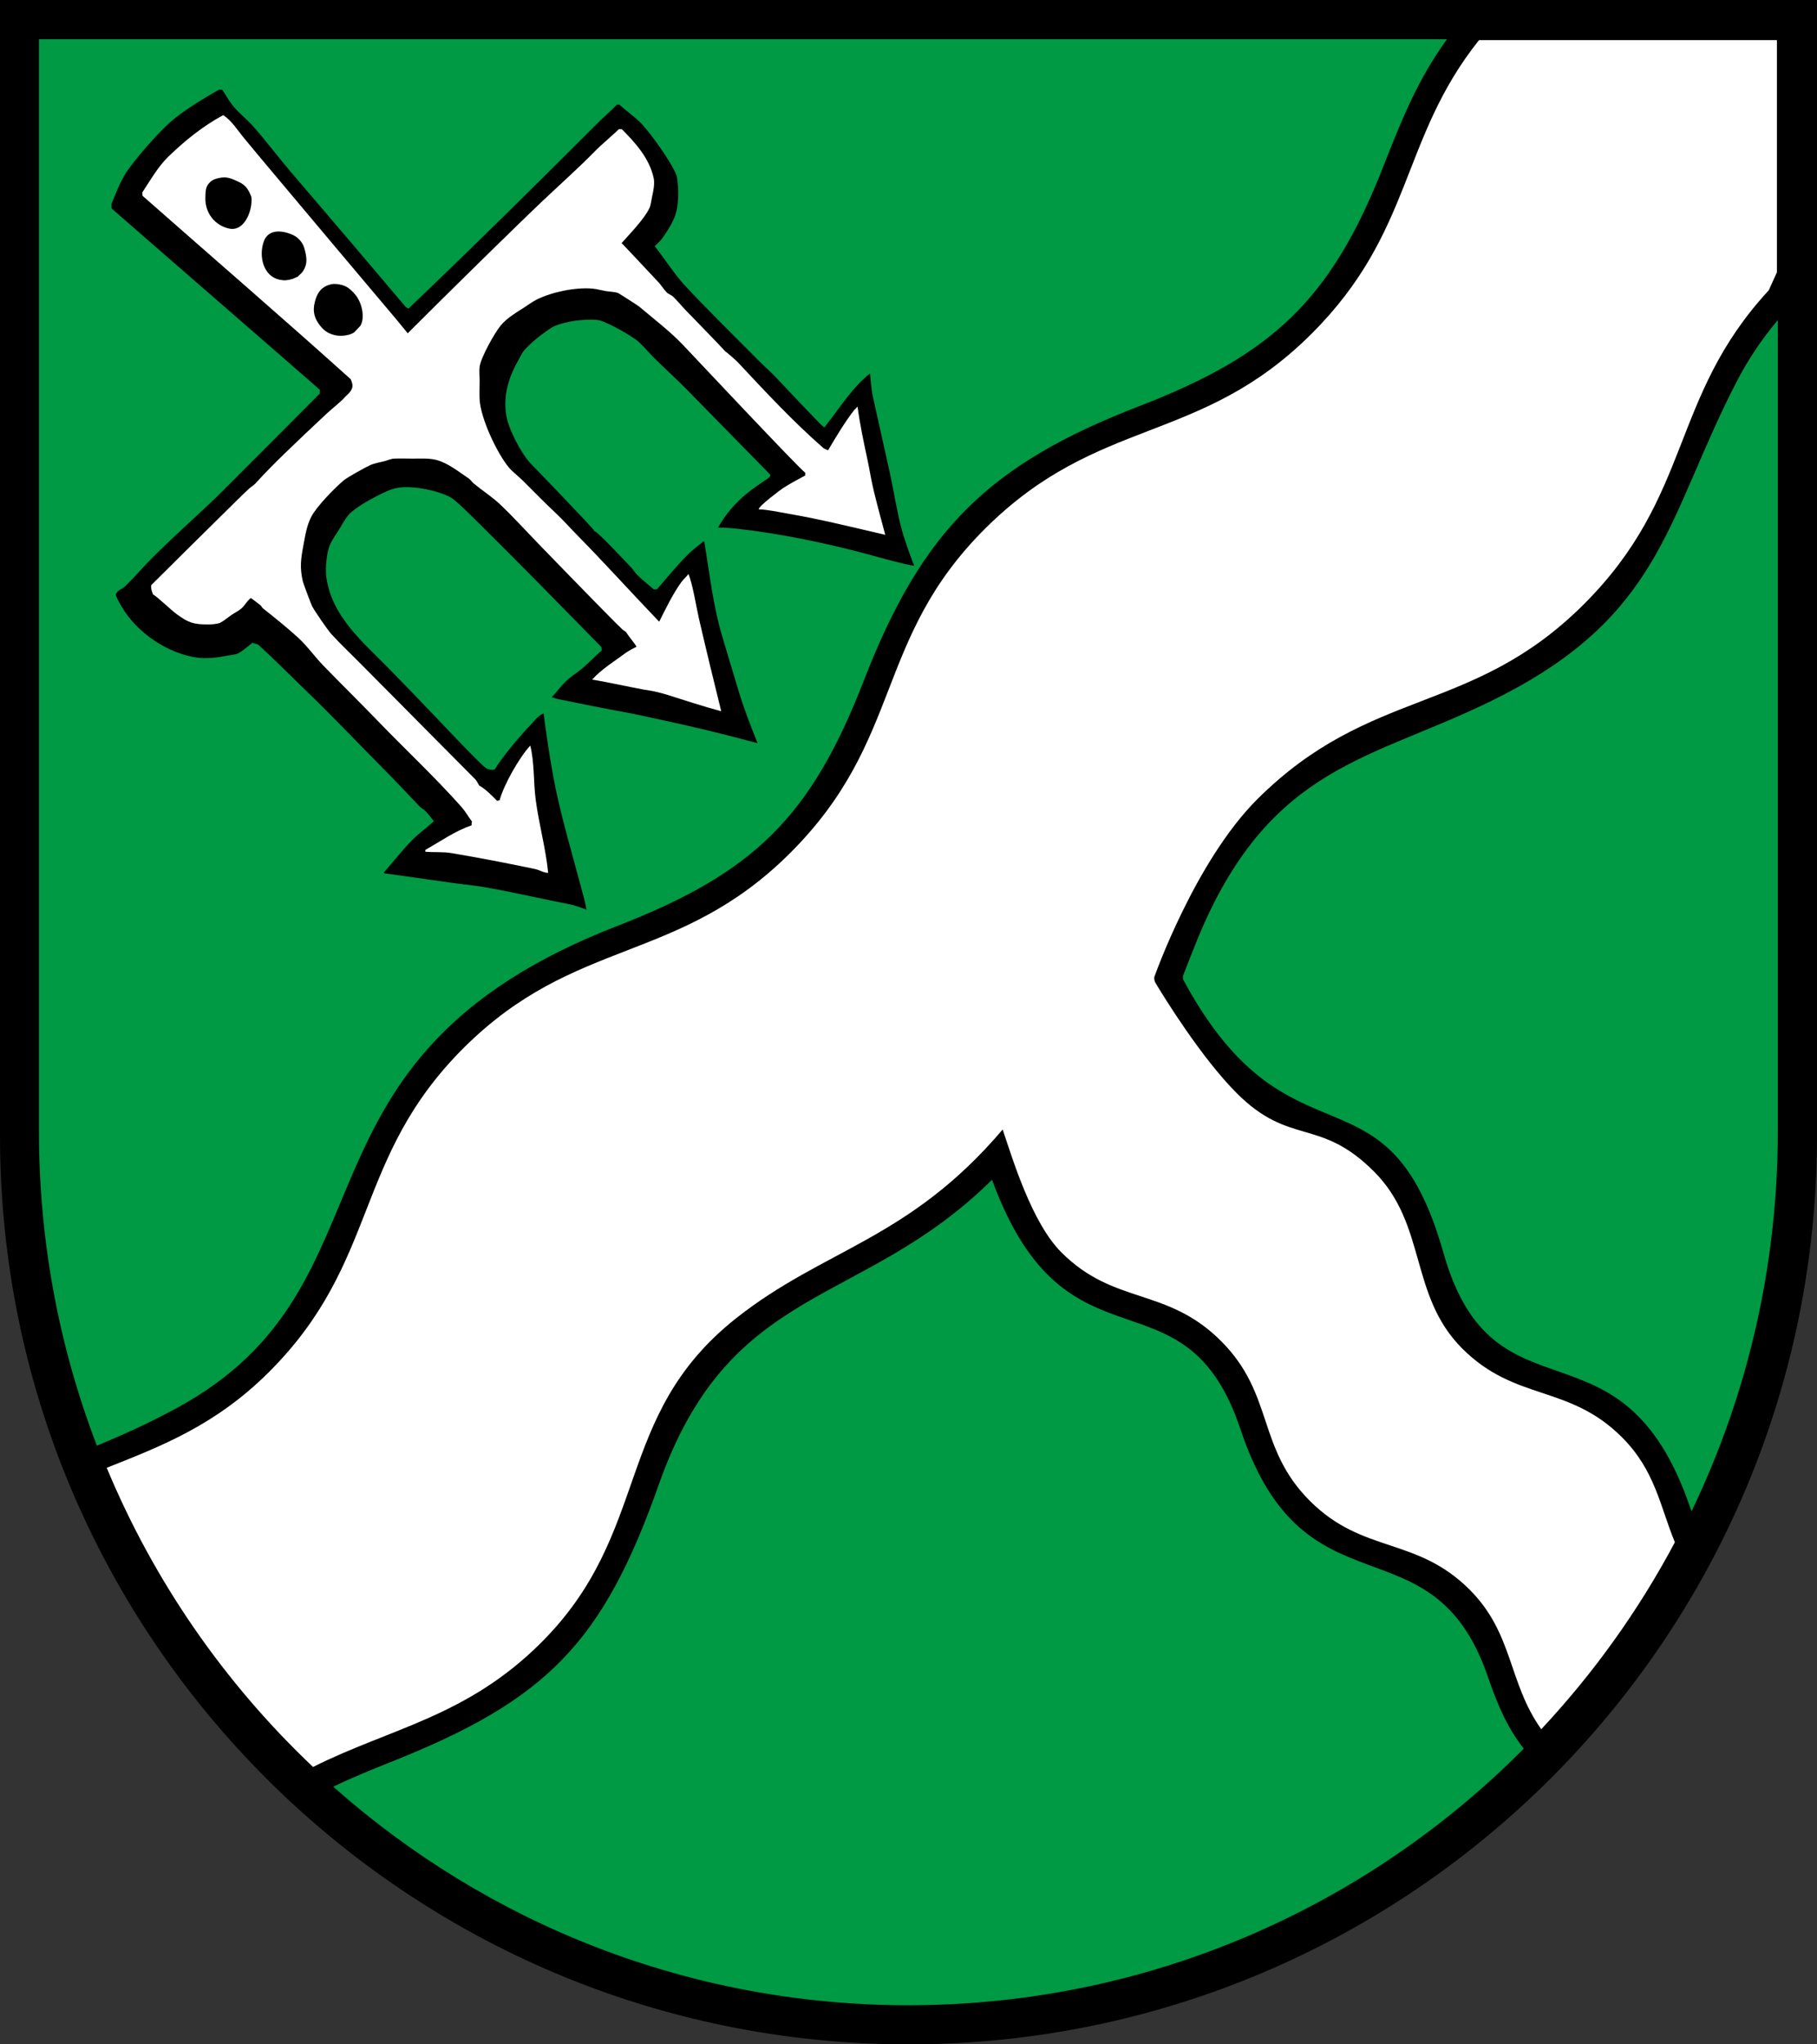 <?xml version="1.0" encoding="iso-8859-1"?>
<!-- Generator: Adobe Illustrator 10.0, SVG Export Plug-In . SVG Version: 3.0.0 Build 77)  -->
<!DOCTYPE svg PUBLIC "-//W3C//DTD SVG 1.0//EN"    "http://www.w3.org/TR/2001/REC-SVG-20010904/DTD/svg10.dtd">
<svg  xmlns="http://www.w3.org/2000/svg" xmlns:xlink="http://www.w3.org/1999/xlink" xmlns:a="http://ns.adobe.com/AdobeSVGViewerExtensions/3.0/"
	 width="283.465" height="318.897" viewBox="0 0 283.465 318.897"
	 style="overflow:visible;enable-background:new 0 0 283.465 318.897" xml:space="preserve">
	<rect x="0" y="0" width="283.465" height="318.897" fill="#333333" stroke="none"/>
	<g id="CMYK_Wappen">
		<path style="fill-rule:evenodd;clip-rule:evenodd;" d="M0,0h283.465v177.165c0,78.278-63.455,141.732-141.732,141.732
			S0,255.443,0,177.165V0z"/>
		
			<path style="fill-rule:evenodd;clip-rule:evenodd;fill:#009944;stroke:#009944;stroke-width:0.283;stroke-miterlimit:3.864;" d="
			M91.63,142.128c0.118-0.434-1.023-4.411-1.141-4.852c-1.433-5.382-3.085-10.895-4.075-16.394
			c-0.532-2.954-1.119-6.797-1.491-9.779c-0.91,0.192-1.844,1.466-2.252,1.875c-1.288,1.287-4.701,5.33-5.556,6.909
			c-0.323,0.128-0.879,0.012-1.155-0.14c-0.681-0.374-6.405-6.433-7.366-7.447c-2.608-2.751-5.255-5.473-7.905-8.184
			c-4.068-4.163-8.886-8.09-9.656-14.256c-0.143-1.137,0.055-3.669,0.557-4.799c0.414-0.931,1.07-1.783,1.594-2.655
			c0.482-0.804,0.997-1.807,1.732-2.422c1.145-0.958,2.557-1.777,3.882-2.449c1.036-0.526,2.177-1.133,3.346-1.314
			c2.338-0.363,6.104,0.425,8.104,1.493c0.773,0.414,3.525,3.176,4.38,4.022c6.423,6.361,12.731,12.8,19.055,19.254
			c0.039,0.138,0.054,0.295,0.04,0.438c-1.041,0.846-1.743,1.688-2.927,2.688c-0.99,0.837-1.675,1.16-2.611,2.056
			c-0.821,0.786-1.33,1.548-1.928,2.186l-0.423,0.447c0.139,0.079,1.089,0.363,1.219,0.389c3.545,0.709,7.094,1.453,10.652,2.091
			c1.1,0.196,2.434,0.496,3.985,0.828c6.56,1.404,10.243,2.29,16.724,4.022c-1.289-3.26-2.215-5.606-3.067-8.448
			c-0.855-2.851-1.729-5.693-2.569-8.549c-1.419-4.826-1.963-9.87-2.787-14.814h-0.339c-0.762,0.673-1.627,1.281-2.35,1.991
			c-1.707,1.679-3.304,3.663-4.878,5.476h-0.397c-0.855-0.773-1.957-1.591-2.729-2.449c-0.225-0.25-0.42-0.589-0.657-0.837
			c-0.418-0.437-5.285-5.678-5.813-5.774c-0.099-0.375-9.966-10.546-10.095-10.692c-1.435-1.624-3.352-5.313-3.644-7.427
			c-0.429-3.095,0.435-5.816,1.957-8.462c0.23-0.4,0.451-0.919,0.73-1.274c0.289-0.368,1.015-1.08,1.377-1.4
			c0.917-0.812,1.796-1.465,2.805-2.144c0.845-0.569,2.079-0.829,3.046-1.036c0.984-0.21,3.565-0.449,4.58-0.159
			c1.387,0.396,5.007,2.416,6.013,3.345c0.846,0.782,1.602,1.715,2.43,2.529c1.701,1.672,3.467,3.265,5.137,4.971l12.882,13.148
			c-0.003,0.13-0.244,0.336-0.338,0.398c-0.689,0.46-3.001,1.928-4.6,3.525c-0.956,0.955-1.457,1.541-2.253,2.634
			c0,0-0.813,1.245-1.101,1.771c1.144-0.071,2.587,0.083,3.712,0.213c6.179,0.716,12.479,2.013,18.49,3.551
			c1.269,0.324,7.722,2.184,8.867,2.184c-0.798-2.083-1.648-4.365-2.19-6.531c-0.653-2.617-1.064-5.331-1.639-7.972
			c-0.875-4.024-1.801-8.037-2.682-12.06c-0.245-1.121-0.358-2.716-0.463-3.864l-0.766,0.622c-0.633,0.583-0.942,0.861-1.52,1.49
			c-1.733,1.889-3.404,4.391-4.997,6.414c-0.243-0.11-7.387-7.708-7.387-7.708c-0.865-0.928-1.905-1.815-2.808-2.728
			c-3.859-3.904-7.841-7.765-11.568-11.787c-1.37-1.479-3.136-4.169-4.48-5.874c0.914-0.773,1.296-1.378,1.951-2.409
			c1.396-2.193,1.673-3.533,1.673-6.106c0-0.526-0.125-2.15-0.278-2.575c-0.718-1.98-4.224-6.917-5.834-8.462
			c-0.761-0.729-2.274-1.864-3.187-2.688H96.21c-0.996,1.037-2.111,1.972-3.126,2.987c-9.658,9.658-19.494,19.385-29.38,28.81
			l-0.287-0.157c-5.938-7.022-11.896-14.032-17.881-21.014c-1.979-2.309-3.927-4.903-5.894-7.142
			c-1.043-1.188-2.446-2.233-3.385-3.484c-0.534-0.713-0.981-1.549-1.493-2.29c-0.217-0.022-0.418-0.04-0.637-0.04
			c-2.536,1.464-5.474,3.205-7.666,5.117c-1.896,1.653-5.552,5.833-6.909,7.905c-0.949,1.449-1.623,3.292-2.29,4.878
			c-0.014,0.033,0,0.733,0,0.836c10.812,9.446,21.664,18.827,32.475,28.274v0.497c-4.973,5.019-9.974,10.014-14.973,15.014
			c-3.746,3.746-8.013,7.364-11.688,11.15c-1.199,1.235-2.353,2.59-3.584,3.783c-0.629,0.609-1.148,0.488-1.593,1.434
			c0.208,0.732,0.615,1.37,0.995,2.024c2.352,4.048,7.205,7.331,11.847,7.971c1.421,0.196,3.25,0.005,4.626-0.285
			c0.507-0.106,1.289-0.161,1.746-0.352c0.704-0.294,1.662-1.174,2.29-1.653c0.142,0.081,0.71,0.176,0.736,0.199
			c2.639,2.369,5.114,4.907,7.666,7.367c4.035,3.892,7.938,8.008,11.887,11.993c1.927,1.944,3.788,3.929,5.675,5.907
			c0.242,0.254,0.552,0.389,0.796,0.617c0.453,0.422,0.947,1.084,1.334,1.573c-1.069,0.968-2.323,1.865-3.325,2.888
			c-1.563,1.594-3.004,3.45-4.479,5.137l0.199,0.239l10.852,1.533c1.631,0.23,3.297,0.375,4.918,0.657
			c4.391,0.765,8.761,1.804,13.141,2.648C89.617,141.349,90.869,141.774,91.63,142.128z M6.219,6.26h219.243
			c-4.245,5.938-6.619,11.567-9.799,19.684c-8.12,20.734-17.306,29.303-37.974,37.277c-23.519,9.075-33.933,19.37-43.047,42.87
			c-8.264,21.309-17.143,29.964-38.385,38.211c-53.714,20.852-33.057,55.939-68.821,75.254c-4.633,2.502-8.601,4.248-12.24,5.769
			c-5.799-15.162-8.978-31.632-8.978-48.847V6.26z M237.529,272.763c-24.521,24.646-58.396,39.89-95.815,39.89
			c-34.294,0-65.612-12.804-89.479-33.915c2.509-1.198,5.312-2.374,8.633-3.691c24.436-9.695,33.282-18.581,42.052-43.454
			c11.13-31.567,31.375-27.257,51.785-47.307c11.655,31.518,30.022,12.722,38.688,38.722c10.054,30.165,29.952,13.346,38.608,38.632
			C233.73,266.692,235.222,269.745,237.529,272.763z M277.209,50.315v126.163c0,21.102-4.775,41.083-13.3,58.911l-0.094-0.272
			c-10.701-31.262-30.664-12.059-38.492-39.726c-8.766-30.98-23.898-11.985-40.413-42.28c-0.105-0.194-0.211-0.327-0.232-0.564
			c-0.025-0.266,0.082-0.45,0.165-0.664c1.428-3.688,2.823-7.365,4.719-11.075c11.737-22.972,27.515-22.763,46.682-33.164
			c23.425-12.713,24.283-27.719,34.815-48.054C272.812,56.204,274.838,53.188,277.209,50.315z"/>
		<g>
			<path style="fill-rule:evenodd;clip-rule:evenodd;fill:#FFFFFF;" d="M52.027,52.228c1.223,0.361,2.694,0.027,3.245-0.398
				l0.937-0.995c0.708-1.085,0.417-3.577-0.937-5.058c-0.696-0.762-1.236-1.195-2.25-1.394c-0.701-0.138-1.158-0.144-1.831,0.1
				c-1.249,0.45-1.777,1.397-2.091,2.688c-0.342,1.41-0.066,2.489,0.836,3.624C50.552,51.567,51.079,51.947,52.027,52.228z
				 M43.585,43.626c0.761,0.162,1.244,0.116,1.991-0.1c0.338-0.098,0.559-0.269,0.837-0.339c0.237-0.271,0.573-0.47,0.836-0.856
				c0.689-1.015,0.647-1.934,0.358-3.126c-0.191-0.787-0.371-1.273-0.937-1.852c-0.391-0.4-0.677-0.582-1.194-0.796
				c-1.618-0.67-3.666-0.806-4.341,1.154C40.324,40.073,41.144,43.106,43.585,43.626z M35.761,35.661
				c2.012,0.436,3.282-1.932,3.464-3.982c0.034-0.379,0.044-0.716-0.02-0.976c-0.024-0.1-0.399-1.082-0.896-1.593
				c-0.427-0.438-0.759-0.598-1.313-0.856C36,27.792,35.3,27.529,34.228,27.757c-0.609,0.129-0.997,0.234-1.454,0.657
				c-0.732,0.677-0.714,1.452-0.736,2.449C31.981,33.23,33.523,35.177,35.761,35.661z M85.518,136.154
				c-0.739,0-1.344-0.449-2.051-0.598c-4.355-0.912-8.691-1.75-13.081-2.489c-1.261-0.212-2.728-0.095-4.022-0.199v-0.299
				c2.339-1.313,4.676-2.979,7.208-3.823c-0.02-0.193,0.003-0.411,0.06-0.597c-0.556-0.729-1.052-1.613-1.652-2.29
				c-4.037-4.547-8.712-8.917-12.962-13.321c-2.833-2.935-5.745-5.798-8.582-8.721c-1.346-1.387-2.543-3.092-3.962-4.381
				c-1.732-1.573-3.636-3.107-5.476-4.56c-0.107-0.085-0.202-0.326-0.339-0.438c-0.489-0.402-1.006-0.775-1.513-1.154
				c-0.582,0.417-0.852,0.999-1.334,1.493c-0.397,0.405-1.186,0.807-1.673,1.135c-0.558,0.376-1.128,0.877-1.713,1.195
				c-0.456,0.248-1.499,0.298-1.984,0.298c-2.211,0-3.041-0.258-4.864-1.593c-0.906-0.663-3.072-2.768-3.704-3.086
				c-0.198-0.529-0.331-0.857-0.298-1.434c3.929-3.902,7.857-7.806,11.807-11.688c1.165-1.145,2.318-2.321,3.524-3.424
				c0.271-0.248,0.7-0.498,0.936-0.757c1.477-1.624,2.976-3.146,4.56-4.679c2.179-2.108,4.375-4.184,6.591-6.252
				c0.604-0.563,2.275-1.91,2.728-2.449c0.36-0.43,1.282-1.016,1.267-1.91c-0.007-0.396-0.271-0.978-0.271-0.978
				c-10.717-9.65-21.66-19.07-32.476-28.613c-0.008-0.166-0.028-0.334-0.06-0.498c1.17-1.78,2.498-4.079,4.042-5.575
				c2.563-2.484,5.455-4.826,8.602-6.511c1.347,0.897,2.134,2.231,3.166,3.484c1.555,1.888,3.126,3.763,4.699,5.635
				c6.377,7.592,12.753,15.186,19.154,22.758c0.25,0.296,1.765,2.153,1.765,2.153l0.504-0.5c6.1-6.099,12.271-12.152,18.459-18.159
				c2.813-2.731,5.733-5.35,8.562-8.064c0.887-0.852,1.725-1.755,2.628-2.588c0.921-0.85,1.892-1.655,2.787-2.529h0.459
				c2.151,2.145,4.345,4.62,4.978,7.666c0.181,0.871-0.08,2.09-0.266,2.927c-0.112,0.502-0.182,1.236-0.392,1.692
				c-0.783,1.701-3.115,4.089-4.36,5.496l0.238,0.219c1.851,1.968,3.709,3.929,5.549,5.907c0.438,0.471,0.829,1.127,1.261,1.56
				c0.264,0.263,0.721,0.389,0.996,0.657c0.719,0.699,1.369,1.507,2.07,2.229c2.053,2.116,4.115,4.222,6.133,6.372
				c0.109,0.008,1.651,1.378,1.852,1.593c4.298,4.598,8.644,9.275,13.381,13.42c0.115,0.102,0.564,0.263,0.736,0.359
				c1.298-2.19,2.581-4.36,4.142-6.372c0.151-0.042,0.327-0.353,0.46-0.438c0.358,2.69,0.938,5.453,1.511,8.104
				c0.36,1.665,0.614,3.363,1.016,5.018c0.551,2.268,1.261,4.895,1.792,6.869c-4.946-1.146-9.85-2.377-14.854-3.246
				c-1.707-0.296-3.186-0.649-4.898-0.737c-0.018-0.471,3.354-3.001,3.783-3.285c1.09-0.72,2.338-1.357,3.484-1.991v-0.438
				c-0.631-0.307-17.397-18.168-19.055-19.912c-2.053-2.16-4.604-4.093-6.869-6.013c-0.143-0.122-3.163-2.061-3.245-2.091
				c-0.562-0.207-1.407-0.212-2.012-0.319c-0.655-0.116-1.351-0.322-2.011-0.378c-2.66-0.226-6.264,0.515-8.661,1.692
				c-0.744,0.366-1.5,0.95-2.21,1.394c-1.195,0.747-2.476,1.543-3.405,2.628c-0.927,1.081-3.12,4.989-3.325,6.471
				c-0.09,0.652,0,1.456,0,2.124c0,0.994-0.058,2.024,0,3.014c0.176,2.977,2.696,8.304,4.521,10.533
				c0.582,0.712,1.532,1.413,2.189,2.07c1.758,1.758,3.499,3.541,5.316,5.237c1.059,0.988,2.081,2.167,3.106,3.206
				c4.281,4.344,8.349,8.858,12.563,13.261l0.321,0.325c0.986-1.974,2.162-4.392,3.462-6.179c0.309-0.424,0.764-0.791,1.095-1.254
				c0.636,1.415,1.263,5.295,1.633,6.91c1.113,4.843,2.297,9.67,3.484,14.495c-2.842-0.752-5.695-1.704-8.502-2.588
				c-0.527-0.167-1.217-0.335-1.747-0.462c-0.641-0.153-1.227-0.214-1.876-0.334c-2.676-0.493-5.313-1.1-8.005-1.553
				c1.426-1.61,3.553-2.909,5.257-4.181c0.335-0.25,1.248-0.75,1.651-0.926c0-0.219-1.139-1.511-1.552-2.2
				c-0.139-0.231-0.435-0.32-0.631-0.505c-0.725-0.682-1.417-1.396-2.117-2.104c-3.548-3.586-7.056-7.215-10.572-10.832
				c-2.115-2.176-4.176-4.46-6.372-6.551c-1.257-1.197-2.815-2.189-4.161-3.306c-0.216-0.179-0.516-0.603-0.717-0.736
				c-1.57-1.047-3.276-2.449-5.117-2.927c-1.106-0.288-2.572-0.199-3.703-0.199c-0.949,0-1.921-0.045-2.867,0
				c-0.477,0.022-1.041,0.276-1.507,0.398c-0.68,0.177-1.542,0.315-2.177,0.597c-0.655,0.291-3.607,1.901-4.221,2.43
				c-1.482,1.274-4.127,3.987-4.979,5.575c-0.732,1.365-0.972,2.939-1.254,4.447c-0.403,2.151-0.612,3.538-0.1,5.708
				c0.077,0.328,1.301,3.6,1.453,3.883c0.429,0.795,2.398,3.674,2.986,4.321c1.332,1.467,2.809,2.848,4.201,4.261l5.615,5.655
				c4.223,4.252,8.426,8.525,12.664,12.763c0.111,0.112,0.52,0.794,0.597,0.956c1.046,0.594,1.955,1.549,2.788,2.389l0.397-0.099
				c0.626-2.346,3.009-6.599,4.779-8.522c0.66,2.669,0.488,5.644,0.836,8.362C84.059,128.513,85.136,132.286,85.518,136.154z"/>
			<path style="fill:#FFFFFF;" d="M275.937,45.286c-15.523,16.801-11.755,31.955-28.909,49.036
				c-17.427,17.354-33.181,12.725-50.867,30.335c-9.742,9.701-16.093,27.784-16.093,27.784s-0.024,0.517,0.185,0.865
				c1.403,2.337,7.17,11.699,12.705,17.234c8.308,8.308,12.895,3.705,21.39,12.199c8.308,8.309,5.463,19.308,13.771,27.616
				c8.308,8.308,16.615,5.538,24.923,13.846c5.191,5.192,5.939,10.781,8.25,16.375c-5.66,10.645-12.688,20.445-20.846,29.164
				c-5.213-7.344-4.309-14.904-11.173-21.769c-8.308-8.308-16.615-5.539-24.923-13.847c-8.308-8.308-5.537-16.615-13.846-24.924
				c-8.495-8.495-16.615-5.538-24.923-13.846c-4.635-4.635-7.624-14.618-9.156-19.165c-14.691,17.283-27.849,18.565-41.59,29.448
				c-19.28,15.268-13.032,33.292-30.459,50.645c-11.604,11.555-23.455,13.272-35.538,19.345
				c-13.75-13.014-24.792-28.884-32.189-46.667c8.541-3.39,16.962-6.624,25.257-14.883c17.427-17.353,13.032-33.292,30.459-50.645
				c17.427-17.353,33.438-12.981,50.867-30.335c17.819-17.744,13.032-33.292,30.459-50.645
				c17.687-17.611,33.44-12.982,50.867-30.335c16.065-15.997,13.779-30.304,26.177-45.857h46.476v36.219L275.937,45.286z"/>
		</g>
	</g>
</svg>
